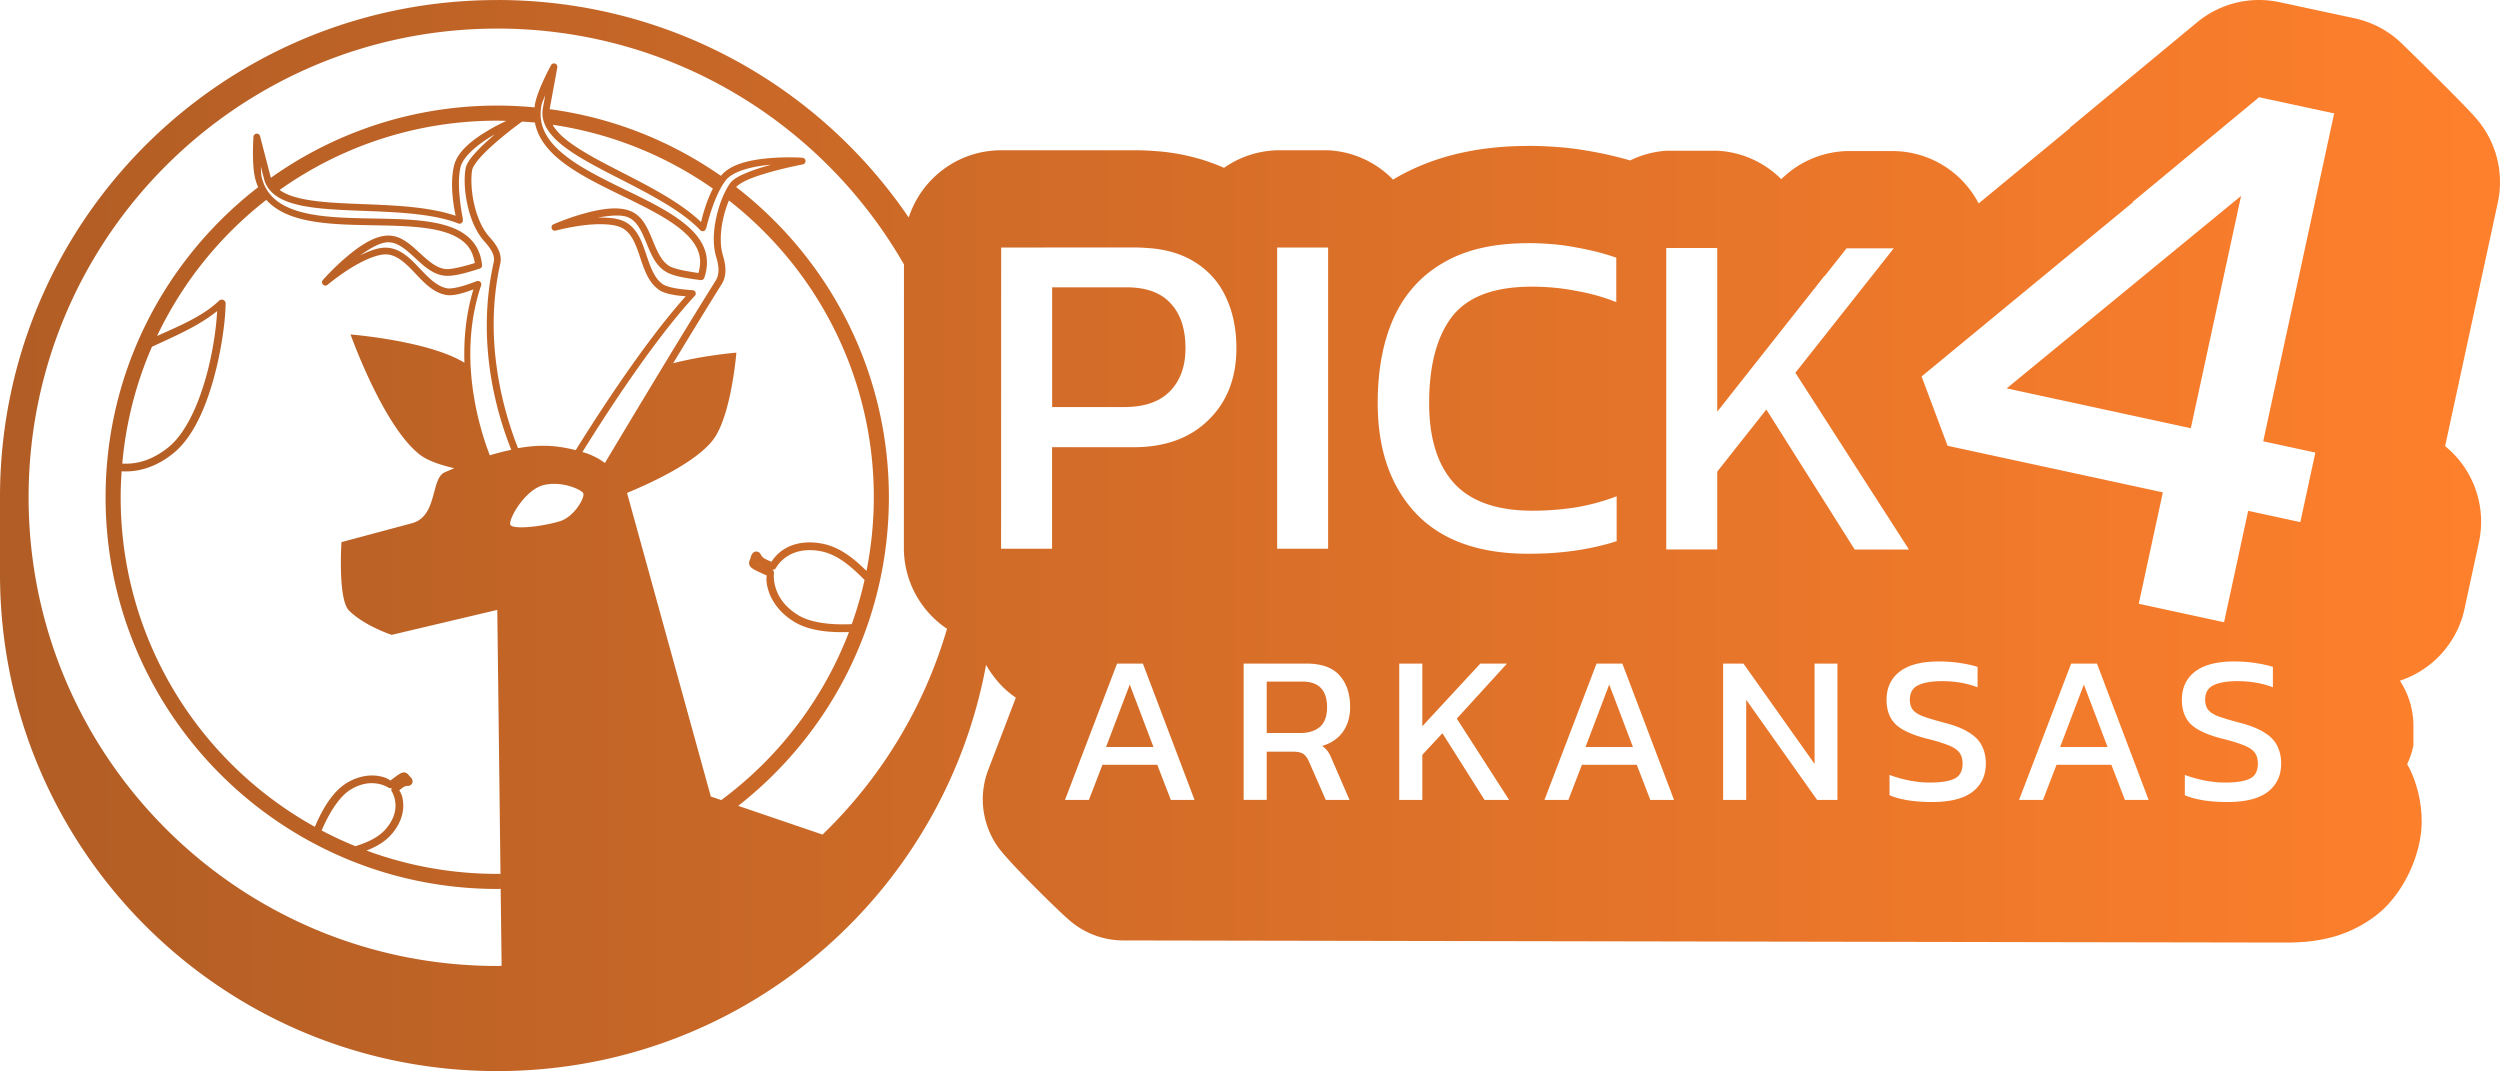 <?xml version="1.0" encoding="UTF-8" standalone="no"?>
<!-- Created with Inkscape (http://www.inkscape.org/) -->

<svg
   width="2205.406"
   height="944.883"
   viewBox="0 0 583.514 250"
   version="1.1"
   id="svg1"
   inkscape:version="1.4 (86a8ad7, 2024-10-11)"
   sodipodi:docname="logos-2.svg"
   xml:space="preserve"
   xmlns:inkscape="http://www.inkscape.org/namespaces/inkscape"
   xmlns:sodipodi="http://sodipodi.sourceforge.net/DTD/sodipodi-0.dtd"
   xmlns:xlink="http://www.w3.org/1999/xlink"
   xmlns="http://www.w3.org/2000/svg"
   xmlns:svg="http://www.w3.org/2000/svg"><sodipodi:namedview
     id="namedview1"
     pagecolor="#ffffff"
     bordercolor="#000000"
     borderopacity="0.25"
     inkscape:showpageshadow="2"
     inkscape:pageopacity="0.0"
     inkscape:pagecheckerboard="0"
     inkscape:deskcolor="#ffffff"
     inkscape:document-units="mm"
     inkscape:zoom="0.088388348"
     inkscape:cx="92738.468"
     inkscape:cy="-5209.9627"
     inkscape:window-width="3840"
     inkscape:window-height="2066"
     inkscape:window-x="-11"
     inkscape:window-y="-11"
     inkscape:window-maximized="1"
     inkscape:current-layer="layer1"><inkscape:page
       x="0"
       y="0"
       width="583.514"
       height="250"
       id="page2"
       margin="0"
       bleed="0" /></sodipodi:namedview><defs
     id="defs1"><linearGradient
       id="linearGradient2898"
       inkscape:collect="always"><stop
         style="stop-color:#b15d25;stop-opacity:1;"
         offset="0"
         id="stop2898" /><stop
         style="stop-color:#ff802c;stop-opacity:1;"
         offset="1"
         id="stop2899" /></linearGradient><linearGradient
       inkscape:collect="always"
       xlink:href="#linearGradient2898"
       id="linearGradient2899"
       x1="25916.195"
       y1="26.254"
       x2="26499.711"
       y2="26.254"
       gradientUnits="userSpaceOnUse" /></defs><g
     inkscape:label="Layer 1"
     inkscape:groupmode="layer"
     id="layer1"
     transform="translate(-25916.196,98.746)"><path
       id="path2836"
       style="-inkscape-font-specification:Kanit;fill:url(#linearGradient2899);fill-opacity:1;stroke-linecap:round;stroke-linejoin:round;paint-order:stroke fill markers"
       d="m 26032.252,-98.746 v 0.011 c -64.256,0 -116.056,51.8 -116.056,116.054 v 17.88 c 0,64.255 51.8,116.055 116.056,116.055 39.093,0 73.548,-19.196 94.56,-48.684 v -0.001 c 0.03,-0.043 0.09,-0.084 0.13,-0.125 l -0.03,-0.023 c 9.567,-13.469 16.321,-29.078 19.44,-45.987 1.711,3.022 4.03,5.68 6.947,7.657 l -6.496,17.007 c -2.342,6.282 -1.187,12.952 2.414,17.962 2.482,3.452 13.828,14.665 16.784,17.161 3.365,2.841 7.692,4.521 12.335,4.539 0,0 267.116,0.495 271.312,0.495 6.621,0 14.023,-0.919 21.092,-6.305 0.05,-0.039 0.101,-0.078 0.151,-0.117 6.329,-4.922 10.539,-14.251 10.539,-21.803 0,-3.951 -0.863,-8.367 -2.842,-12.422 -0.165,-0.344 -0.376,-0.641 -0.555,-0.973 0.665,-1.4 1.158,-2.875 1.469,-4.392 V 70.498 c -0.04,-3.688 -1.134,-7.287 -3.16,-10.369 7.451,-2.452 13.108,-8.577 14.96,-16.2 l 3.512,-16.233 c 1.756,-8.333 -1.3,-16.947 -7.915,-22.31 l 12.303,-56.86 c 1.518,-7.08 -0.448,-14.13 -4.78,-19.317 -2.889,-3.461 -14.706,-14.944 -17.581,-17.747 -3,-2.924 -6.807,-5.017 -11.058,-5.934 l -17.529,-3.768 c -2.231,-0.48 -4.522,-0.62 -6.795,-0.417 -4.572,0.409 -8.913,2.195 -12.449,5.122 l -29.561,24.477 c -0.09,0.114 -0.17,0.228 -0.254,0.344 l -21.168,17.448 c -3.855,-7.409 -11.467,-12.102 -19.818,-12.219 h -11.016 c -5.725,0.187 -11.167,2.531 -15.236,6.562 -3.984,-3.994 -9.313,-6.361 -14.947,-6.64 l -11.899,0.002 c -2.929,0.201 -5.79,0.967 -8.427,2.258 -2.802,-0.798 -5.644,-1.494 -8.561,-2.004 -2.498,-0.485 -4.982,-0.828 -7.457,-1.049 -0.09,-0.008 -0.175,-0.015 -0.262,-0.022 -2.187,-0.169 -4.739,-0.322 -7.592,-0.322 -0.02,0.006 -0.05,0.013 -0.07,0.02 -10.809,0.011 -21.561,2.064 -31.109,7.672 -0.1,0.057 -0.182,0.136 -0.279,0.193 -4.004,-4.123 -9.423,-6.574 -15.164,-6.857 h -11.899 c -4.447,0.122 -8.76,1.547 -12.404,4.1 -4.707,-2.092 -9.649,-3.294 -14.514,-3.789 -0.226,-0.023 -0.453,-0.042 -0.68,-0.058 -0.998,-0.071 -2.887,-0.256 -5.478,-0.256 l -31.334,0.004 c -10.09,0.002 -18.632,6.592 -21.582,15.7 -20.852,-30.678 -56.031,-50.774 -96.047,-50.774 z m 0,6.669 c 40.651,0 76.077,22.162 94.935,55.052 l -0.02,66.345 c 0.05,7.672 3.955,14.601 10.07,18.696 -5.408,18.511 -15.548,34.998 -29.06,48.032 l -19.677,-6.706 c 21.394,-16.736 35.168,-42.769 35.168,-72.023 0,-29.474 -13.98,-55.685 -35.65,-72.407 0.429,-0.492 1.474,-1.183 2.92,-1.795 1.568,-0.663 3.507,-1.279 5.383,-1.797 3.752,-1.037 7.252,-1.69 7.252,-1.69 0.372,-0.07 0.64,-0.393 0.642,-0.772 0,-0.412 -0.319,-0.754 -0.73,-0.784 0,0 -3.692,-0.27 -7.893,0.111 -4.133,0.376 -8.825,1.28 -11.127,4.118 -11.641,-8.122 -25.253,-13.596 -39.978,-15.569 0.627,-3.389 1.793,-9.756 1.793,-9.756 0.09,-0.523 -0.346,-0.987 -0.874,-0.919 -0.248,0.032 -0.465,0.182 -0.586,0.4 0,0 -0.777,1.406 -1.631,3.239 -0.852,1.832 -1.794,4.073 -2.134,5.909 -0.05,0.243 -0.05,0.473 -0.07,0.712 -2.871,-0.272 -5.777,-0.424 -8.719,-0.424 -19.691,0 -37.918,6.254 -52.845,16.855 0,-0.022 -0.02,-0.039 -0.02,-0.06 -0.857,-3.323 -2.503,-9.653 -2.503,-9.653 -0.225,-0.859 -1.48,-0.741 -1.544,0.144 0,0 -0.105,1.603 -0.116,3.624 0,2.021 0.09,4.449 0.559,6.257 0.173,0.67 0.395,1.294 0.654,1.884 -21.647,16.723 -35.609,42.919 -35.609,72.373 0,50.47 40.953,91.419 91.423,91.419 0.265,0 0.525,-0.023 0.79,-0.023 l -0.05,-3.518 c -0.25,0 -0.495,0.022 -0.746,0.022 -10.73,0 -21.005,-1.926 -30.509,-5.441 2.313,-0.901 4.463,-2.116 6.071,-4.078 2.311,-2.817 2.696,-5.56 2.432,-7.546 -0.194,-1.461 -0.591,-1.946 -0.862,-2.422 0.605,-0.525 1.17,-0.921 1.471,-0.987 0.189,-0.041 0.324,-0.046 0.497,-0.053 0.08,0 0.178,0.001 0.374,-0.045 0.196,-0.05 0.622,-0.326 0.725,-0.703 0.105,-0.402 -0.02,-0.7 -0.121,-0.889 -0.106,-0.189 -0.209,-0.312 -0.306,-0.418 -0.132,-0.141 -0.191,-0.177 -0.262,-0.235 -0.05,-0.07 -0.08,-0.15 -0.228,-0.307 -0.09,-0.107 -0.215,-0.226 -0.392,-0.343 -0.178,-0.118 -0.463,-0.275 -0.875,-0.205 -0.274,0.048 -0.608,0.2 -1.066,0.502 -0.376,0.249 -1.061,0.763 -1.868,1.382 -0.398,-0.254 -0.946,-0.695 -2.448,-0.995 -1.929,-0.385 -4.654,-0.277 -7.684,1.519 -3.338,1.977 -5.771,6.161 -7.518,10.283 -27.031,-14.988 -45.325,-43.797 -45.325,-76.911 0,-2.043 0.09,-4.064 0.225,-6.071 3.169,0.198 7.542,-0.531 12.091,-4.225 4.653,-3.778 7.588,-10.807 9.477,-17.729 1.887,-6.922 2.678,-13.724 2.702,-17.205 a 0.903,0.903 0 0 0 -0.894,-0.912 0.903,0.903 0 0 0 -0.639,0.254 c -3.676,3.552 -9.081,5.81 -14.476,8.238 5.934,-12.487 14.7,-23.365 25.503,-31.766 1.958,2.176 4.725,3.55 7.879,4.385 5.047,1.337 11.174,1.433 17.163,1.539 5.989,0.107 11.843,0.229 16.199,1.478 2.177,0.624 3.966,1.522 5.252,2.789 1.151,1.133 1.857,2.632 2.174,4.55 -2.528,0.769 -5.412,1.526 -6.782,1.4 -2.232,-0.203 -4.209,-2.033 -6.305,-3.962 -2.095,-1.929 -4.352,-3.978 -7.342,-3.849 -3.359,0.143 -6.989,2.8 -9.92,5.332 -2.882,2.49 -4.955,4.863 -5.026,4.945 l -0.08,0.084 c -0.65,0.732 0.356,1.755 1.099,1.118 0,0 2.222,-1.87 5.097,-3.695 2.877,-1.825 6.45,-3.528 8.734,-3.383 2.445,0.155 4.419,2.097 6.521,4.309 2.102,2.212 4.303,4.681 7.448,5.168 1.104,0.171 2.416,-0.11 3.787,-0.486 0.877,-0.241 1.64,-0.537 2.44,-0.824 -1.768,5.848 -2.277,11.691 -2.092,17.105 -8.393,-5.141 -26.581,-6.594 -26.581,-6.594 0,0 7.639,21.505 16.216,28.086 1.86,1.427 4.955,2.434 7.991,3.134 -0.782,0.34 -1.7,0.723 -2.288,0.989 -3.198,1.45 -1.603,10.247 -7.58,11.848 l -4.892,1.312 -5.783,1.55 -5.785,1.55 c 0,0 -0.874,13.338 1.758,15.969 3.583,3.583 9.962,5.677 9.962,5.677 l 24.652,-5.829 1.008,83.088 c -0.336,1e-4 -0.668,0.025 -1.004,0.025 -60.443,0 -109.397,-48.95 -109.397,-109.393 0,-60.441 48.954,-109.396 109.397,-109.396 z m 11.216,15.492 v 0.007 c -0.251,1.364 -0.369,2.015 -0.564,3.07 -0.549,2.964 1.042,5.605 3.644,7.908 2.602,2.303 6.273,4.404 10.317,6.53 8.087,4.253 17.672,8.625 22.856,14.124 0.537,0.411 1.308,-5.61e-4 1.263,-0.677 l 0.03,0.232 c 0,0 1.684,-7.494 4.542,-11.227 1.656,-2.162 6.096,-3.272 10.149,-3.641 0.18,-0.023 0.293,-1.29e-4 0.469,-0.023 -0.156,0.043 -0.144,0.027 -0.303,0.07 -1.915,0.529 -3.901,1.157 -5.575,1.865 -1.673,0.708 -3.048,1.425 -3.779,2.498 -1.282,1.882 -2.451,4.741 -3.132,7.843 -0.68,3.102 -0.869,6.439 -0.02,9.253 0.548,1.813 0.905,3.864 -0.127,5.505 -8.463,13.488 -23.237,38.189 -25.852,42.562 -1.075,-0.806 -2.389,-1.556 -4.107,-2.201 -0.354,-0.123 -0.758,-0.235 -1.139,-0.354 3.658,-5.916 15.922,-25.359 26.235,-36.453 0.452,-0.485 0.136,-1.278 -0.525,-1.32 -1.09,-0.072 -2.527,-0.198 -3.844,-0.422 -1.315,-0.223 -2.532,-0.585 -3.026,-0.916 -2.051,-1.37 -2.98,-4.114 -3.958,-7.022 -0.978,-2.908 -2.025,-6.008 -4.834,-7.538 -1.762,-0.959 -4.104,-1.096 -6.493,-1.022 2.722,-0.517 5.415,-0.788 7.092,-0.093 2.05,0.849 3.104,3.123 4.181,5.734 1.077,2.611 2.142,5.52 4.709,7.012 1.909,1.11 5.253,1.542 8.05,1.91 0.369,0.048 0.722,-0.168 0.845,-0.52 0.853,-2.455 0.809,-4.727 0.06,-6.751 -0.756,-2.024 -2.19,-3.786 -4.029,-5.382 -3.679,-3.192 -9.02,-5.777 -14.405,-8.4 -5.385,-2.623 -10.814,-5.28 -14.595,-8.429 -3.781,-3.149 -5.891,-6.628 -5.032,-11.27 0.128,-0.684 0.587,-1.609 0.896,-2.463 z m 400.015,0.533 17.522,3.768 -16.561,76.538 12.171,2.632 -3.51,16.233 -12.171,-2.637 -5.628,26.003 -19.915,-4.31 5.627,-26.002 -50.25,-10.873 -6.062,-16.177 14.574,-12.016 34.809,-28.686 h -0.166 z m -399.085,3.793 c 0.02,0.9 0.299,1.769 0.791,2.628 -0.492,-0.859 -0.784,-1.728 -0.791,-2.628 z m -12.149,1.678 v 5.17e-4 c 0.709,0 1.409,0.036 2.113,0.053 -1.15,0.544 -2.441,1.185 -3.824,1.989 -3.647,2.119 -7.604,4.974 -8.407,8.602 -1.004,4.526 0.06,9.914 0.411,11.553 -7.419,-2.522 -17.293,-2.484 -25.855,-2.901 -4.527,-0.221 -8.659,-0.59 -11.737,-1.505 -1.429,-0.425 -2.579,-0.961 -3.489,-1.623 14.343,-10.171 31.857,-16.168 50.788,-16.168 z m 5.814,0.214 v 5.16e-4 c 0.997,0.065 1.996,0.127 2.984,0.225 0.622,3.318 2.703,6.132 5.564,8.515 4.012,3.341 9.526,6.013 14.912,8.636 5.385,2.623 10.642,5.204 14.064,8.174 1.712,1.485 2.954,3.053 3.585,4.745 0.565,1.512 0.572,3.169 0.05,5.041 -2.615,-0.369 -5.55,-0.9 -6.738,-1.591 -1.937,-1.126 -2.958,-3.618 -4.044,-6.252 -1.085,-2.633 -2.271,-5.443 -5.035,-6.587 -3.107,-1.286 -7.517,-0.41 -11.244,0.65 -3.663,1.042 -6.545,2.32 -6.643,2.364 0,7e-4 -0.116,0.041 -0.116,0.041 -0.899,0.389 -0.42,1.741 0.523,1.478 0,0 2.803,-0.758 6.182,-1.199 3.377,-0.442 7.333,-0.478 9.342,0.616 2.151,1.172 3.124,3.766 4.097,6.658 0.972,2.893 1.929,6.058 4.574,7.827 0.929,0.62 2.234,0.92 3.637,1.157 0.871,0.148 1.66,0.198 2.487,0.275 -10.125,11.27 -21.767,29.615 -25.677,35.918 -2.2,-0.572 -4.71,-1.009 -7.437,-1.026 -1.992,-0.022 -4.022,0.214 -6.029,0.555 -3.244,-8.219 -8.217,-24.926 -4.15,-43.008 0.303,-1.345 -0.03,-2.607 -0.594,-3.666 -0.557,-1.059 -1.329,-1.953 -1.991,-2.694 -1.678,-1.88 -2.87,-4.77 -3.521,-7.694 -0.653,-2.924 -0.77,-5.891 -0.451,-7.836 0.09,-0.585 0.842,-1.796 1.984,-3.06 1.142,-1.263 2.641,-2.638 4.123,-3.9 2.715,-2.311 5.128,-4.055 5.556,-4.363 z m 7.128,0.742 c 13.768,2.03 26.484,7.259 37.395,14.893 -1.628,3.178 -2.462,6.576 -2.748,7.82 -5.662,-5.416 -14.63,-9.546 -22.218,-13.536 -4.011,-2.109 -7.602,-4.187 -10.006,-6.315 -1.086,-0.961 -1.877,-1.906 -2.423,-2.862 z m -13.476,2.247 c -0.1,0.084 -0.115,0.078 -0.225,0.179 -1.513,1.288 -3.052,2.694 -4.271,4.042 -1.218,1.348 -2.16,2.578 -2.369,3.859 -0.37,2.247 -0.224,5.334 0.468,8.434 0.692,3.1 1.926,6.205 3.883,8.397 0.642,0.72 1.326,1.533 1.771,2.38 0.446,0.847 0.656,1.688 0.453,2.591 -4.249,18.89 0.892,35.743 4.11,43.734 -1.772,0.369 -3.428,0.805 -5.018,1.286 -2.58,-6.725 -7.588,-23.235 -2.02,-39.663 0.211,-0.631 -0.408,-1.224 -1.029,-0.984 -1.018,0.395 -2.377,0.885 -3.665,1.238 -1.287,0.353 -2.541,0.538 -3.13,0.447 -2.436,-0.378 -4.436,-2.471 -6.55,-4.695 -2.113,-2.224 -4.37,-4.593 -7.561,-4.796 -1.998,-0.127 -4.177,0.732 -6.309,1.804 2.246,-1.613 4.568,-2.991 6.38,-3.069 2.216,-0.096 4.133,1.523 6.209,3.435 2.078,1.913 4.271,4.101 7.228,4.371 2.2,0.2 5.415,-0.818 8.106,-1.664 0.355,-0.113 0.582,-0.458 0.544,-0.828 -0.261,-2.586 -1.258,-4.628 -2.796,-6.144 -1.538,-1.516 -3.582,-2.508 -5.924,-3.18 -4.682,-1.342 -10.614,-1.432 -16.603,-1.539 -5.989,-0.107 -12.031,-0.228 -16.788,-1.486 -4.757,-1.26 -8.14,-3.527 -9.32,-8.098 -0.173,-0.674 -0.147,-1.706 -0.227,-2.613 0.348,1.345 0.517,1.986 0.785,3.027 0.754,2.919 3.311,4.641 6.641,5.632 3.33,0.99 7.543,1.345 12.106,1.567 9.125,0.445 19.662,0.368 26.684,3.166 0.662,0.148 1.187,-0.559 0.856,-1.151 l 0.134,0.201 c 0,0 -1.635,-7.505 -0.619,-12.094 0.59,-2.659 4.148,-5.538 7.666,-7.581 0.147,-0.083 0.255,-0.124 0.4,-0.203 z m 174.25,9.867 0.01,0.008 c 0,-0.002 0,-0.002 -0.01,-0.004 z m -226.557,0.272 c 0.159,0.583 0.416,1.103 0.761,1.57 v 0 c -0.345,-0.468 -0.601,-0.988 -0.76,-1.57 z m 459.868,4.218 -54.703,44.921 42.971,9.3 z m -352.947,1.062 c 20.58,16.084 33.819,41.12 33.819,69.278 0,5.888 -0.605,11.629 -1.709,17.191 -2.965,-2.927 -6.189,-5.551 -10.285,-6.357 -1.105,-0.219 -2.134,-0.311 -3.085,-0.302 -5.755,0.055 -8.133,3.467 -8.791,4.512 -1.069,-0.384 -1.864,-0.815 -2.151,-1.151 -0.173,-0.203 -0.266,-0.368 -0.374,-0.551 -0.06,-0.091 -0.105,-0.189 -0.244,-0.347 -0.144,-0.157 -0.598,-0.404 -0.987,-0.315 -0.423,0.098 -0.641,0.367 -0.773,0.564 -0.132,0.198 -0.202,0.373 -0.259,0.534 -0.08,0.238 -0.09,0.352 -0.105,0.448 -0.05,0.086 -0.105,0.182 -0.195,0.418 -0.06,0.159 -0.117,0.343 -0.139,0.578 -0.02,0.236 -0.02,0.58 0.249,0.924 0.196,0.25 0.521,0.506 1.115,0.827 0.51,0.275 1.486,0.726 2.734,1.289 -0.05,0.502 -0.211,1.487 0.364,3.382 0.704,2.313 2.392,5.203 6.125,7.458 3.364,2.033 8.055,2.517 12.717,2.353 -6.038,15.758 -16.468,29.337 -29.812,39.222 l -2.437,-0.831 -19.559,-70.866 c 5.812,-2.403 16.087,-7.179 20.063,-12.362 4.28,-5.578 5.459,-20.373 5.459,-20.373 0,0 -7.631,0.612 -14.764,2.479 4.027,-6.634 8.117,-13.334 11.312,-18.428 1.42,-2.262 0.883,-4.859 0.298,-6.797 -0.729,-2.413 -0.589,-5.534 0.06,-8.461 0.337,-1.539 0.817,-3.014 1.354,-4.315 z m 186.483,9.955 c 2.039,0 3.985,0.11 5.84,0.254 1.856,0.165 3.621,0.409 5.296,0.739 3.419,0.584 6.585,1.388 9.496,2.407 v 10.371 c -1.456,-0.585 -2.966,-1.093 -4.529,-1.53 -1.565,-0.441 -3.184,-0.805 -4.857,-1.092 -3.275,-0.651 -6.732,-0.982 -10.371,-0.982 -8.733,0 -14.921,2.321 -18.563,6.976 -3.567,4.656 -5.358,11.39 -5.358,20.195 0,8.224 1.956,14.482 5.884,18.778 3.928,4.223 10.005,6.343 18.228,6.343 3.349,0 6.695,-0.255 10.043,-0.762 3.421,-0.585 6.625,-1.452 9.609,-2.615 v 10.482 c -2.911,0.949 -6.077,1.669 -9.499,2.177 -3.348,0.507 -7.061,0.762 -11.137,0.762 -11.571,0 -20.338,-3.176 -26.302,-9.509 -5.892,-6.335 -8.831,-14.887 -8.831,-25.658 0,-7.714 1.245,-14.336 3.723,-19.866 2.549,-5.603 6.408,-9.896 11.576,-12.877 5.169,-3.054 11.758,-4.574 19.763,-4.574 l -0.01,-0.015 z m -91.602,1.023 c 1.346,0 2.633,0.111 3.861,0.198 3.684,0.375 6.837,1.343 9.455,2.873 3.493,2.038 6.076,4.843 7.748,8.41 1.672,3.494 2.503,7.496 2.503,12.009 0,6.987 -2.188,12.59 -6.556,16.808 -4.297,4.219 -10.12,6.322 -17.472,6.322 h -18.994 V 29.327 h -11.9 l 0.02,-70.304 z m 33.078,0.004 h 11.898 v 70.303 h -11.898 z m 90.823,0.11 h 11.899 v 38.204 l 25.015,-31.687 v 0.111 l 5.169,-6.551 h 11.015 l -16.184,20.474 -6.777,8.572 26.51,41.262 h -12.664 l -20.624,-32.684 -11.46,14.499 v 18.167 h -11.899 z m -143.338,9.185 v 27.945 h 16.813 c 4.731,0 8.296,-1.233 10.7,-3.706 2.403,-2.473 3.607,-5.818 3.607,-10.04 0,-4.512 -1.161,-8.004 -3.488,-10.481 -2.256,-2.473 -5.675,-3.718 -10.259,-3.718 z m -194.895,5.541 c -0.189,3.546 -0.869,9.06 -2.477,14.959 -1.842,6.753 -4.798,13.499 -8.87,16.805 -4.183,3.396 -8.013,4.008 -10.795,3.829 0.854,-9.615 3.228,-18.788 6.927,-27.258 5.281,-2.463 10.836,-4.795 15.215,-8.335 z m 91.743,36.494 c 0.469,0.455 0.87,0.923 1.234,1.399 -0.364,-0.475 -0.766,-0.944 -1.236,-1.398 z m -13.191,3.835 c 3.388,-0.029 6.482,1.459 6.887,2.162 0.5,0.865 -1.983,5.543 -5.56,6.601 -4.305,1.272 -10.894,1.952 -11.435,0.779 -0.541,-1.172 3.325,-8.141 7.744,-9.251 0.784,-0.196 1.583,-0.284 2.364,-0.291 z m 59.647,15.466 c 0.825,0 1.729,0.066 2.72,0.262 3.873,0.763 7.055,3.521 10.192,6.705 -0.79,3.521 -1.784,6.961 -2.981,10.308 -4.732,0.225 -9.477,-0.268 -12.446,-2.061 -3.361,-2.031 -4.744,-4.485 -5.339,-6.44 -0.594,-1.955 -0.382,-3.333 -0.382,-3.333 a 0.903,0.903 0 0 0 -0.368,-0.858 0.903,0.903 0 0 0 0.809,-0.36 c 0,0 2.031,-4.169 7.795,-4.221 z m -12.159,2.822 c 0.121,0.132 0.51,0.239 0.667,0.373 -0.07,-0.034 -0.273,-0.125 -0.328,-0.155 -0.313,-0.168 -0.283,-0.168 -0.339,-0.214 z m 275.815,23.168 c 1.845,0 3.574,0.132 5.188,0.395 1.647,0.264 2.932,0.56 3.854,0.889 v 4.743 c -2.503,-0.955 -5.27,-1.433 -8.301,-1.433 -2.371,0 -4.216,0.313 -5.534,0.939 -1.317,0.626 -1.976,1.762 -1.976,3.409 0,0.955 0.231,1.729 0.692,2.322 0.461,0.593 1.251,1.103 2.371,1.532 1.153,0.428 2.734,0.906 4.744,1.433 2.602,0.659 4.611,1.45 6.028,2.372 1.449,0.889 2.454,1.943 3.014,3.162 0.593,1.186 0.889,2.536 0.889,4.051 0,2.8 -1.038,5.007 -3.113,6.621 -2.075,1.581 -5.221,2.371 -9.437,2.371 -4.118,0 -7.428,-0.527 -9.932,-1.581 v -4.743 c 1.417,0.527 2.932,0.955 4.546,1.285 1.647,0.329 3.278,0.494 4.892,0.494 2.536,0 4.43,-0.296 5.682,-0.889 1.285,-0.593 1.927,-1.779 1.927,-3.558 0,-1.087 -0.264,-1.96 -0.791,-2.618 -0.527,-0.659 -1.399,-1.219 -2.618,-1.68 -1.219,-0.494 -2.899,-1.005 -5.04,-1.532 -3.426,-0.889 -5.831,-2.009 -7.214,-3.36 -1.383,-1.383 -2.075,-3.278 -2.075,-5.682 0,-2.8 1.021,-4.99 3.063,-6.571 2.043,-1.581 5.09,-2.372 9.141,-2.372 z m 68.927,0 c 1.845,0 3.574,0.132 5.188,0.395 1.647,0.264 2.932,0.56 3.854,0.889 v 4.743 c -2.503,-0.955 -5.27,-1.433 -8.301,-1.433 -2.371,0 -4.215,0.313 -5.533,0.939 -1.318,0.626 -1.977,1.762 -1.977,3.409 0,0.955 0.231,1.729 0.692,2.322 0.461,0.593 1.252,1.103 2.372,1.532 1.153,0.428 2.734,0.906 4.743,1.433 2.602,0.659 4.611,1.45 6.028,2.372 1.449,0.889 2.454,1.943 3.014,3.162 0.593,1.186 0.889,2.536 0.889,4.051 0,2.8 -1.037,5.007 -3.112,6.621 -2.075,1.581 -5.221,2.371 -9.438,2.371 -4.117,0 -7.427,-0.527 -9.931,-1.581 v -4.743 c 1.416,0.527 2.931,0.955 4.545,1.285 1.647,0.329 3.278,0.494 4.892,0.494 2.537,0 4.431,-0.296 5.682,-0.889 1.285,-0.593 1.927,-1.779 1.927,-3.558 0,-1.087 -0.263,-1.96 -0.79,-2.618 -0.527,-0.659 -1.4,-1.219 -2.619,-1.68 -1.219,-0.494 -2.899,-1.005 -5.04,-1.532 -3.426,-0.889 -5.831,-2.009 -7.214,-3.36 -1.383,-1.383 -2.075,-3.278 -2.075,-5.682 0,-2.8 1.021,-4.99 3.063,-6.571 2.043,-1.581 5.09,-2.372 9.141,-2.372 z m -260.737,0.494 h 6.028 l 12.056,31.82 h -5.534 l -3.162,-8.202 h -12.798 l -3.162,8.202 h -5.583 z m 29.547,0 h 14.625 c 3.558,0 6.144,0.923 7.758,2.767 1.646,1.812 2.47,4.282 2.47,7.411 0,2.24 -0.56,4.15 -1.68,5.731 -1.12,1.581 -2.734,2.685 -4.842,3.31 0.592,0.428 1.054,0.89 1.384,1.384 0.33,0.494 0.658,1.153 0.988,1.976 l 4.002,9.24 h -5.534 l -3.903,-8.894 c -0.363,-0.856 -0.807,-1.465 -1.334,-1.828 -0.494,-0.362 -1.352,-0.544 -2.57,-0.544 h -5.978 v 11.265 h -5.386 z m 36.316,0 h 5.386 v 14.625 l 13.539,-14.625 h 6.225 l -11.71,12.847 12.204,18.974 h -5.731 l -9.833,-15.564 -4.694,5.04 v 10.524 h -5.386 z m 46.051,0 h 6.028 l 12.056,31.82 h -5.534 l -3.162,-8.202 h -12.798 l -3.162,8.202 h -5.583 z m 29.547,0 h 4.743 l 16.602,23.421 V 56.139 h 5.337 v 31.82 h -4.744 l -16.552,-23.371 v 23.371 h -5.386 z m 81.23,0 h 6.028 l 12.057,31.82 h -5.534 l -3.163,-8.202 h -12.797 l -3.162,8.202 h -5.583 z m -187.758,4.2 v 12.007 h 7.806 c 1.944,0 3.476,-0.478 4.596,-1.433 1.12,-0.955 1.68,-2.487 1.68,-4.595 0,-3.986 -1.927,-5.979 -5.781,-5.979 z m -31.969,0.692 -5.534,14.576 h 11.068 z m 111.914,0 -5.534,14.576 h 11.068 z m 110.778,0 -5.534,14.576 h 11.068 z m -399.695,23.018 c 0.606,0 1.155,0.057 1.643,0.155 1.561,0.312 2.417,0.955 2.417,0.955 a 0.903,0.903 0 0 0 0.699,0 0.903,0.903 0 0 0 -0.06,0.729 c 0,0 0.653,0.935 0.862,2.507 0.209,1.572 -0.02,3.7 -2.035,6.159 -1.722,2.099 -4.323,3.274 -7.254,4.209 -2.698,-1.097 -5.329,-2.32 -7.887,-3.67 1.7,-4.003 4.136,-7.985 6.842,-9.588 1.827,-1.083 3.433,-1.44 4.766,-1.456 z" /></g></svg>
